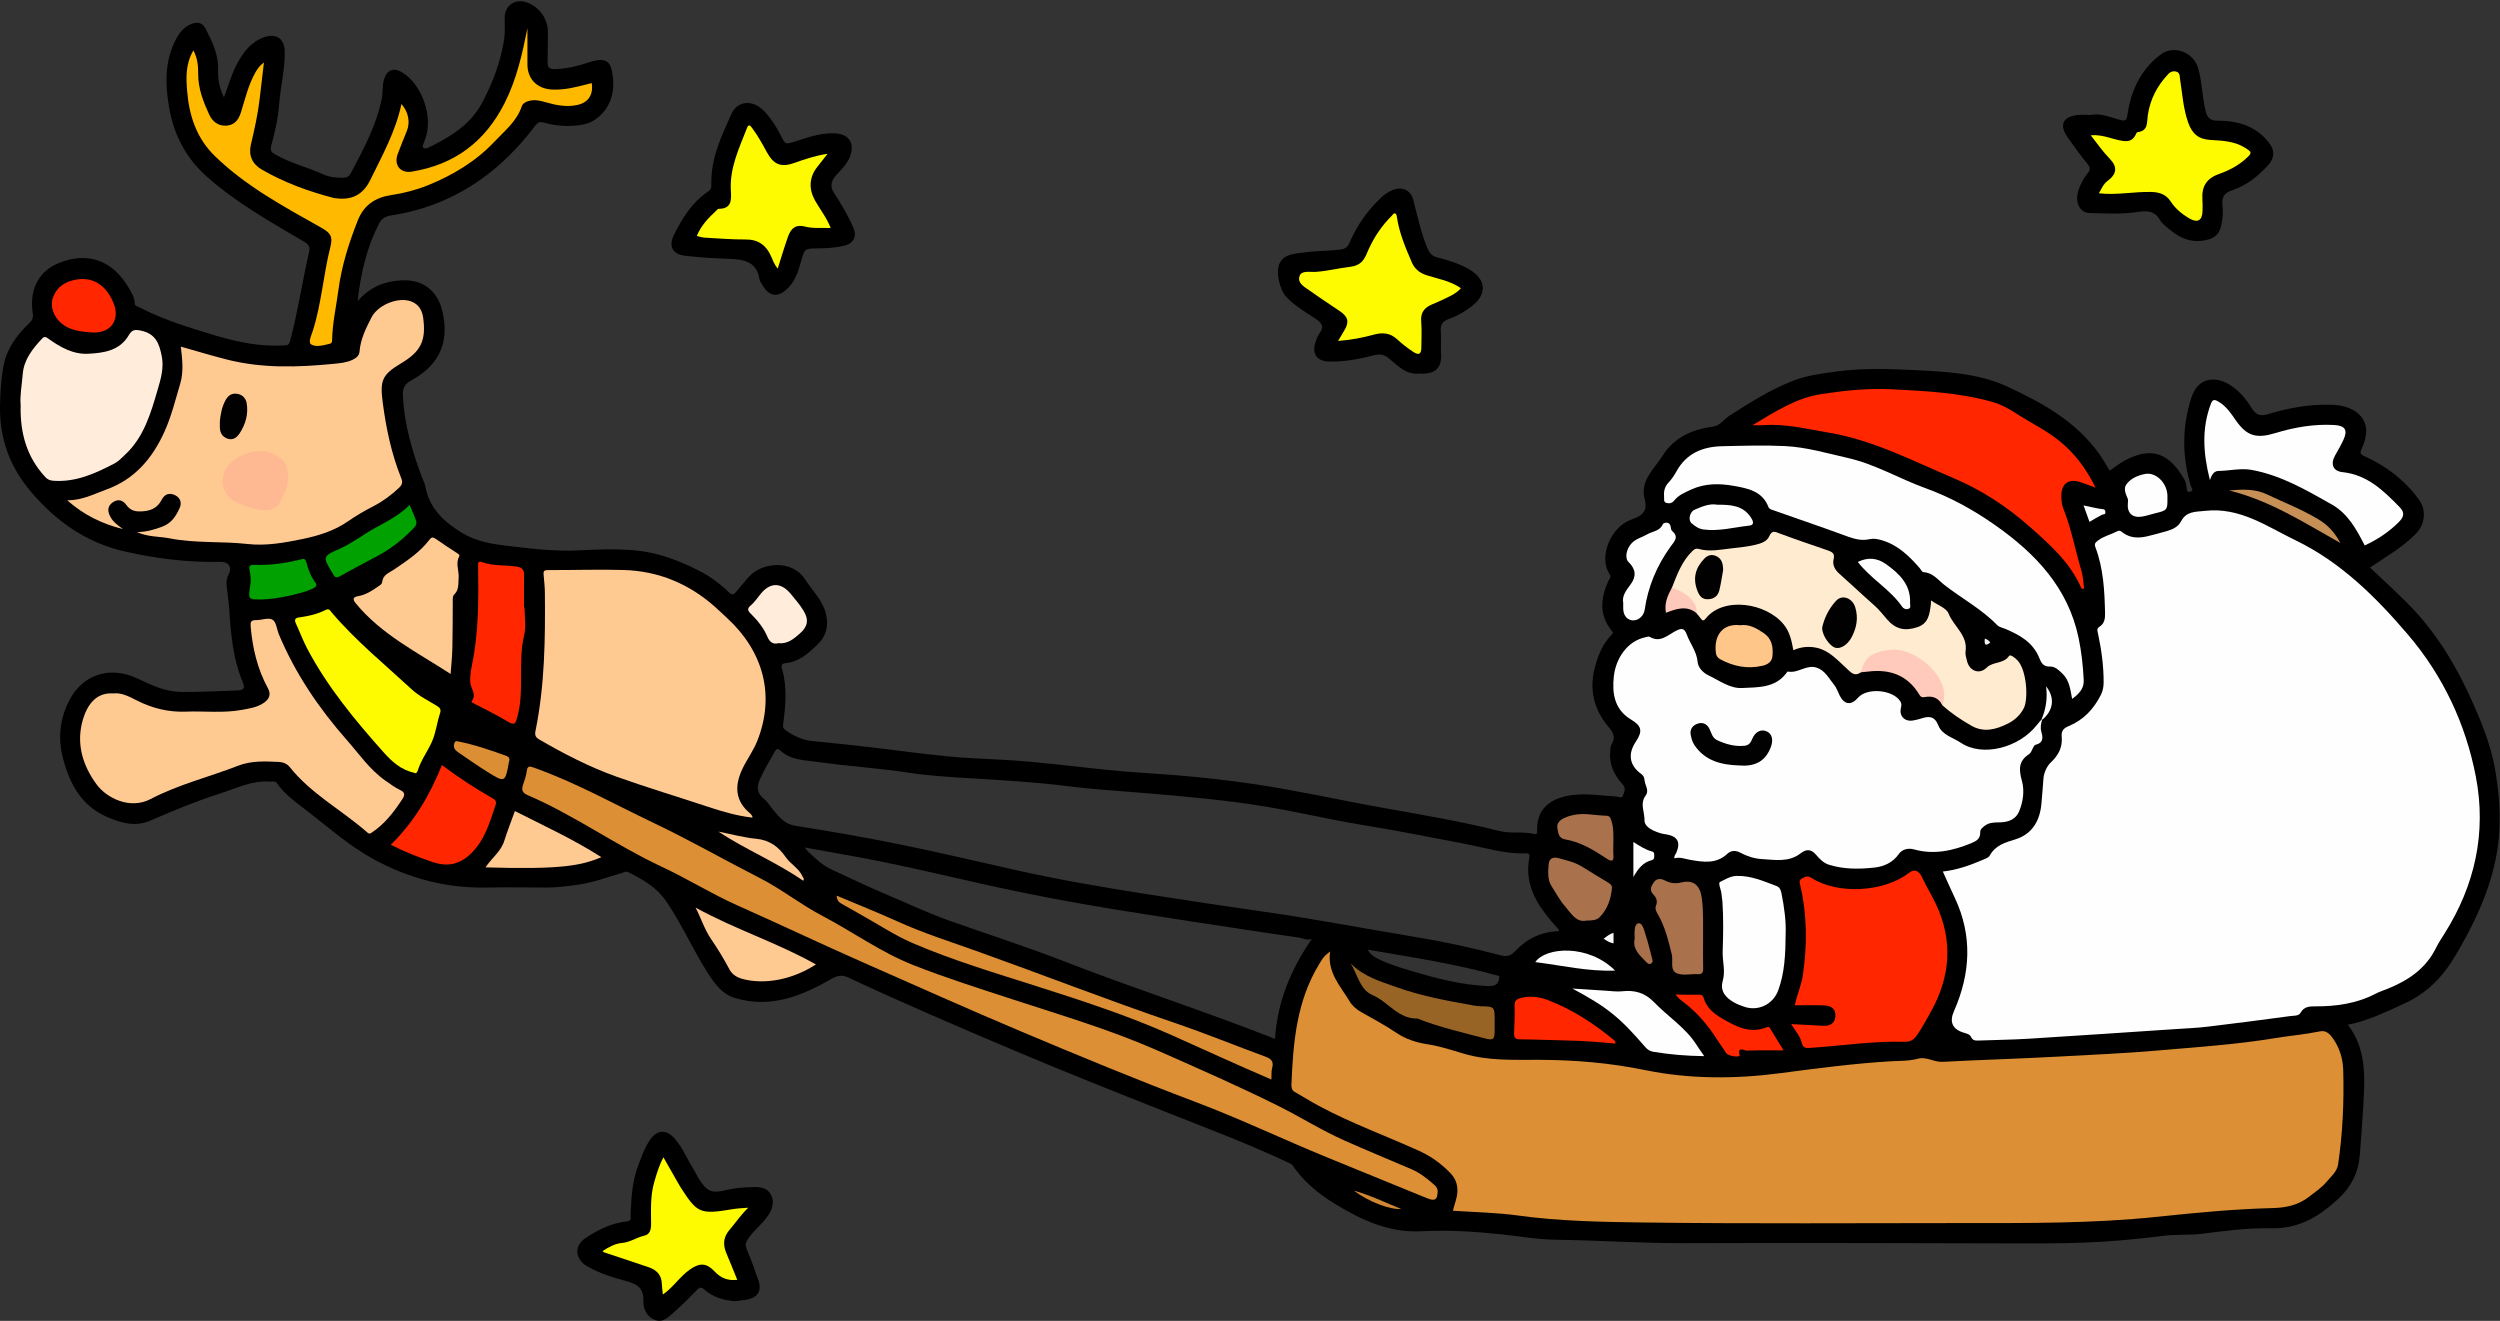 <?xml version="1.0" encoding="UTF-8"?>
<!DOCTYPE svg  PUBLIC '-//W3C//DTD SVG 1.1//EN'  'http://www.w3.org/Graphics/SVG/1.1/DTD/svg11.dtd'>
<svg version="1.1" viewBox="0 0 1535 811" xmlns="http://www.w3.org/2000/svg">
<rect x="0" y="0" width="1535" height="811" fill="#333333" stroke="none"/>
<defs>
<clipPath id="a">
<path d="m0 0.757h1534.8v810.18h-1534.8z"/>
</clipPath>
</defs>
<g clip-path="url(#a)">
<path d="m930.3 584.02c-2.625 2.831-5.184 3.527-8.661 2.607-17.671-4.672-35.53-8.545-53.555-11.497-30.614-5.015-61.072-10.95-91.801-15.293-24.38-3.447-48.724-7.156-73.05-10.967-26.695-4.184-53.323-8.762-79.704-14.671-23.457-5.254-46.85-10.823-70.404-15.604-21.467-4.357-43.065-8.148-64.708-11.526-6.619-1.033-9.813-5.344-13.543-9.601-1.964-2.24-3.425-5.047-5.703-6.857-4.575-3.637-4.684-7.451-2.43-12.487 2.576-5.756 5.898-11.044 8.915-16.527 0.926-1.683 1.855-2.287 3.419-0.817 6.432 6.046 14.834 5.923 22.751 7.041 18.513 2.615 37.196 3.75 55.706 6.574 12.419 1.895 25.036 2.658 37.596 3.426 20.02 1.224 40.025 2.325 59.957 4.849 15.747 1.995 31.632 2.918 47.462 4.242 25.405 2.126 50.787 4.334 75.967 8.573 19.539 3.288 38.815 7.934 58.353 11.098 20.857 3.378 41.564 7.532 62.301 11.487 12.296 2.345 24.276 6.295 37.006 5.861 1.432-0.049 3.346-0.07 2.88 2.292-3.673 18.597 6.359 31.671 17.729 44.224 0.196 0.216 0.249 0.561 0.556 1.293-10.999 0.283-19.906 4.59-27.039 12.28zm-17.73 21.411c-15.587-0.816-30.511-4.662-45.348-9.081-7.078-2.108-14.17-4.178-20.816-7.484-2.64-1.313-5.126-2.814-6.558-5.791 27.233 4.72 54.386 8.8 80.713 16.227 0.031 5.622-3.165 6.382-7.991 6.129zm-129.72 32.457c-42.965-17.016-86.62-30.935-129.3-47.571-23.665-9.224-47.919-16.929-71.856-25.465-12.68-4.521-24.819-10.378-37.23-15.559-11.254-4.698-22.171-10.051-33.218-15.092-6.412-2.926-10.66-7.146-15.315-11.575-0.339-0.322-0.599-0.727-1.86-2.283 11.86 2.133 22.585 4.012 33.29 5.996 32.729 6.066 64.984 14.337 97.558 21.1 25.521 5.298 51.214 9.732 76.995 13.722 18.268 2.828 36.538 5.738 54.822 8.451 13.739 2.04 27.461 4.215 41.218 6.138 2.3 0.321 4.335 1.827 7.514 0.751-13.031 18.889-21.177 38.708-22.617 61.387zm749.06-165.88c-2.65-14.879-8.31-28.748-14.46-42.392-9.59-21.265-21.58-41.08-37.96-57.882-7.75-7.946-16.04-15.364-24.31-23.233 9.96-6.729 19.97-12.425 28.21-20.825 5.81-5.928 6.33-14.701 1.97-20.73-8.64-11.952-20.01-20.704-33.34-26.72-3.34-1.508-3-2.321-1.77-5.014 7.96-17.412-3.78-26.089-18.05-26.653-13.44-0.531-26.68 1.746-39.5 5.697-4.94 1.526-7.6 0.506-10.19-3.721-3.39-5.529-7.55-10.499-13.15-14.072-9.1-5.817-19.87-4.855-23.91 7.838-5.77 18.163-5.68 35.963-0.29 54.007 0.33 1.106 2.15 2.875-0.34 3.584-2.35 0.672-1.96-1.378-2.24-2.782-0.31-1.608-0.58-3.342-1.38-4.721-9.23-15.848-19.46-20.458-36.1-11.895-3.46 1.778-6.52 4.319-9.77 6.508-2.06-3.347-3.95-6.815-6.22-10.021-14.29-20.247-35.31-31.786-56.91-41.742-17.38-8.007-36.79-9.002-55.69-9.946-16.07-0.802-32.26-1.388-48.33 0.74-9.17 1.214-18.45 2.354-27.08 5.706-14.03 5.445-26.72 13.466-39.35 21.592-3.33 2.147-5.61 6.029-9.86 6.597-12.83 1.716-23.9 6.518-31.06 17.884-5.18 8.207-13.99 15.323-11.01 26.506 2.24 8.413-2.32 10.547-8.59 12.871-12.394 4.591-19.906 23.148-12.933 33.28 1.316 1.912-0.251 3.061-0.887 4.489-4.562 10.241-5.593 20.293 1.766 29.807 0.821 1.062 1.749 1.571 0.29 3.04-5.515 5.557-8.248 12.627-10.226 20.022-3.603 13.471-0.595 25.776 8.144 36.186 3.285 3.912 4.784 6.709 2.067 11.067-0.844 1.354-0.586 2.891-0.746 4.368-0.873 8.058 2.55 14.603 7.664 20.268 2.165 2.399 0.959 4.099 0.325 6.263-0.799 2.729-2.612 1.185-4.03 1.102-8.46-0.493-16.913-1.846-25.388-1.12-11.518 0.987-24.021 6.094-23.474 21.889 0.057 1.648-0.134 2.646-2.059 2.172-6.838-1.682-13.989-0.021-20.768-1.717-23.678-5.926-47.724-10.015-71.719-14.277-26.639-4.731-53.037-10.758-79.819-14.681-15.737-2.305-31.543-4.047-47.392-5.351-13.882-1.142-27.811-1.79-41.662-3.214-21.9-2.25-43.73-5.176-65.737-6.329-11.099-0.582-22.222-0.99-33.275-2.083-15.14-1.498-30.217-3.635-45.334-5.381-12.498-1.442-25.007-2.789-37.526-4.029-6.097-0.604-11.233-3.171-16.169-6.607-1.605-1.117-1.702-2.145-1.497-3.676 1.52-11.323 2.588-22.677-0.657-33.861-0.754-2.597 0.013-3.423 2.168-3.628 8.167-0.779 13.848-5.991 19.344-11.179 5.236-4.943 7.195-11.07 5.549-18.511-1.966-8.89-8.445-14.723-13.045-21.898-7.782-12.141-26.737-10.669-35.011-0.777-2.443 2.922-4.975 5.771-7.381 8.722-1.49 1.828-2.528 1.799-4.319 0.077-5.495-5.282-11.562-9.776-18.434-13.265-12.444-6.319-25.296-11.197-39.302-12.434-11.351-1.002-22.709-0.598-34.076-5e-3 -14.782 0.77-29.394-1.03-44.064-2.741-10.003-1.167-19.552-2.813-28.228-8.154-10.878-6.697-19.767-14.877-22.213-28.239-0.408-2.233-1.597-4.321-2.396-6.487-5.846-15.848-10.593-31.923-11.399-48.979-0.216-4.572 0.61-7.265 5.08-9.71 17.332-9.481 23.405-23.274 19.297-41.891-2.823-12.798-11.674-20.136-24.708-19.601-10.299 0.422-19.684 3.71-27.477 12.808 1.966-17.682 5.755-33.494 13.455-48.231 1.846-3.534 5.35-4.144 8.742-4.698 9.942-1.622 19.57-4.301 28.863-8.186 23.71-9.912 42.443-26.085 57.768-46.386 1.702-2.255 2.808-2.907 5.438-2.154 8.108 2.323 16.523 2.711 24.669 1.109 8.844-1.74 19.496-11.907 17.892-27.957-0.964-9.639-2.803-14.189-14.897-10.117-6.752 2.273-13.547 3.942-20.761 4.149-3.825 0.11-4.58-1.459-4.519-4.611 0.116-5.942 0.173-11.886 0.19-17.829 0.023-8.315-4.935-15.498-12.633-18.406-7.36-2.779-13.865 1.595-13.927 9.326-0.037 4.492 0.362 9.068-0.345 13.46-2.218 13.778-7 26.685-13.661 38.996-7.358 13.601-19.735 20.86-32.893 27.298-0.815 0.398-2.201 0.65-2.809 0.23-1.119-0.774-0.332-2.073 0.011-3.134 0.253-0.785 0.554-1.555 0.855-2.323 5.251-13.403-1.831-33.746-14.325-41.145-5.225-3.094-9.246-1.244-10.925 4.565-1.131 3.912-0.607 7.91-1.394 11.811-3.334 16.53-11.297 31.113-19.06 45.797-1.102 2.084-2.595 2.621-4.797 2.649-4.183 0.054-8.193-0.322-12.088-2.087-9.706-4.396-20.212-6.87-29.515-12.265-2.172-1.26-3.226-2.29-2.386-5.367 2.256-8.27 4.227-16.672 4.862-25.261 0.805-10.893 3.638-21.561 3.435-32.561-0.145-7.864-5.203-11.304-12.583-8.75-8.154 2.821-12.71 9.087-16.616 16.206-3.57 6.507-5.349 13.719-8.121 20.727-2.666-5.462-3.807-11.032-3.583-16.599 0.386-9.604-3.652-17.673-7.801-25.765-1.676-3.269-4.582-4.106-8.064-2.896-5.04 1.751-7.965 5.59-10.281 10.136-6.708 13.166-6.381 26.952-3.997 41.027 2.867 16.933 10.268 31.242 23.197 42.747 18.163 16.165 39.268 27.923 60.02 40.158 3.428 2.021 3.292 3.903 2.698 6.5-4.112 17.964-6.778 36.233-11.528 54.076-0.735 2.761-1.59 2.812-3.701 2.935-14.415 0.841-28.266-1.921-41.986-6.027-16.24-4.86-32.431-9.795-47.543-17.668-0.949-0.495-2.11-0.426-2.2-2.125-0.225-4.295-2.628-7.862-4.811-11.305-10.46-16.501-25.749-19.952-41.825-13.461-11.127 4.493-18.432 14.868-15.982 30.985 0.475 3.125-0.632 4.474-2.418 6.186-7.55 7.238-13.636 15.601-15.55 25.966-1.528 8.28-2.058 16.83-2.148 25.27-0.21 19.685 6.108 36.852 19.086 52.116 15.55 18.288 34.123 31.249 57.513 36.568 19.257 4.378 38.827 6.824 58.666 6.377 5.151-0.117 7.472 3.21 5.049 7.876-1.367 2.632-1.388 5-1.089 7.635 0.523 4.611 1.234 9.21 1.538 13.835 0.998 15.177 2.262 30.335 8.292 44.507 1.918 4.509-0.276 4.962-3.492 5.098-9.256 0.392-18.515 0.756-27.777 0.925-3.633 0.066-7.261 0.095-10.934-0.337-8.412-0.989-15.701-4.813-23.186-8.238-16.553-7.573-33.061-1.818-40.997 13.536-5.979 11.568-7.273 23.293-3.934 35.959 4.147 15.727 11.18 28.856 26.891 35.773 8.579 3.776 17.43 6.282 26.379 2.422 14.045-6.057 28.126-11.97 42.702-16.613 10.309-3.283 20.208-8.432 31.529-7.43 1.239 0.11 2.713-0.634 3.669 0.771 4.772 7.02 11.687 11.778 18.223 16.841 13.444 10.416 26.187 21.778 41.26 30.016 21.818 11.926 44.985 17.935 69.895 17.398 12.146-0.262 24.303-0.011 36.455-3e-3 6.47 5e-3 12.864-0.871 19.249-1.771 9.181-1.293 17.842-4.549 26.693-7.095 1.25-0.36 2.406-1.404 4.159-0.523 8.907 4.474 17.283 9.168 23.245 17.872 9.722 14.195 16.492 30.025 25.799 44.434 4.246 6.573 8.642 12.56 16.382 14.906 21.612 6.55 40.75-1.145 58.9-11.546 4.233-2.426 6.892-2.809 10.767-0.994 33.248 15.572 66.994 30.033 100.78 44.357 31.963 13.549 64.259 26.324 96.538 39.113 24.32 9.635 48.809 18.837 72.486 30.021 1.061 0.501 2.198 0.791 2.874 1.781 6.774 9.922 15.776 17.396 25.928 23.591 16.405 10.009 33.328 17.962 53.4 16.896 15.933-0.847 31.894 0.134 47.783 1.769 11.521 1.186 23.027 3.299 34.559 3.445 26.335 0.334 52.611 2.195 78.971 2.093 70.03-0.272 140.06 0.015 210.09 0.156 15.72 0.031 31.43-0.104 47.11-1.094 12.4-0.783 24.78-2.05 37.1-3.599 7.96-1 15.97-0.27 23.87-1.273 14-1.777 28.1-3.662 42.12-3.318 17.14 0.42 29.77-7.486 41.38-18.298 7.72-7.188 12.16-15.799 13.02-26.906 0.75-9.893 1.55-19.805 2.1-29.717 0.95-17.407 2.23-34.941-9.47-50.062 12.56-2.466 23.69-8.021 34.85-13.101 13.48-6.133 23.43-16.144 31.2-29.319 10.92-18.495 20.11-37.388 24.56-58.447 3.98-18.792 3.07-37.55-0.27-56.314"/>
<path d="m1283.4 70.586c6.26-1.227 12.17 1.346 18.15 2.994 4.02 1.108 4.3-0.131 4.82-3.738 2.12-14.534 8.27-27.229 20.12-36.269 8.27-6.312 20.44-1.455 23.23 8.448 2.42 8.613 2.43 17.615 4.57 26.288 1.07 4.335 3 5.796 7.47 5.792 12.39-0.011 23.57 3.333 31.51 13.69 3.49 4.548 3.39 9.125-0.52 13.481-6.13 6.842-13.24 12.547-22.07 15.497-4.59 1.534-6.69 3.894-6.1 8.914 0.52 4.438 0.21 8.953-0.9 13.35-1.01 3.977-3.29 6.703-7.35 7.902-8.68 2.568-16.31 0.393-23.11-5.182-2.56-2.1-5.56-4.117-7.14-6.87-3.51-6.082-8.9-5.464-14.16-4.66-9.62 1.467-19.25 0.749-28.86 0.59-6.37-0.105-9.37-7.103-6.73-14.514 1.29-3.594 3.1-6.973 5.49-9.934 1.74-2.15 1.66-3.584-0.15-5.791-4.27-5.218-8.29-10.669-12.14-16.209-5.24-7.533-3.13-12.5 5.78-13.724 2.58-0.355 5.25-0.055 8.09-0.055"/>
<path d="m451.35 798.92c-7.274-0.493-13.689-2.54-18.9-7.14-2.119-1.87-3.01-1.275-4.542 0.274-4.668 4.719-9.258 9.505-14.33 13.828-3.334 2.841-6.404 6.4-11.2 4.655-5.081-1.849-7.471-6.755-7.316-11.484 0.259-7.938-3.571-10.612-10.501-12.451-8.241-2.186-16.481-4.78-24.01-9.076-6.728-3.838-9.161-12.112-0.542-17.709 7.724-5.016 15.763-8.933 24.978-9.873 3.196-0.326 2.111-2.58 2.177-4.03 0.466-10.221 0.917-20.4 4.634-30.144 2.052-5.382 3.882-10.855 7.125-15.658 4.374-6.476 10.001-6.911 15.183-1.192 4.944 5.456 7.576 12.379 11.439 18.525 1.222 1.942 2.163 4.061 3.368 6.015 5.033 8.158 7.841 9.491 17.327 7.175 5.392-1.316 10.775-1.608 16.257-1.776 4.63-0.141 8.931 0.608 11.029 4.988 2.172 4.534 0.527 8.978-2.236 12.947-3.412 4.901-8.294 8.502-11.712 13.467-1.596 2.319-2.282 3.873-1.127 6.62 2.678 6.368 5.021 12.885 7.282 19.417 1.981 5.725-0.206 9.951-5.864 11.364-2.872 0.718-5.882 0.886-8.519 1.258"/>
</g>
<path d="m501.72 152.51c-7.594 0.142-7.649 0.127-9.747 7.53-1.621 5.723-3.234 11.359-7.37 15.978-6.478 7.233-12.485 6.614-17.03-1.978-0.387-0.731-1.045-1.413-1.159-2.179-1.812-12.211-10.898-12.668-20.389-13-8.607-0.301-17.234-0.848-25.78-1.884-7.212-0.874-9.818-5.943-6.574-12.477 5.187-10.445 11.245-20.341 21.252-27.004 1.938-1.289 1.862-2.902 1.828-4.732-0.289-15.553 6.185-29.256 12.393-42.856 3.774-8.269 13.065-8.775 19.735-1.962 4.926 5.032 8.515 11.059 11.564 17.286 1.708 3.487 3.13 3.084 6.251 2.112 8.449-2.633 16.753-5.945 25.976-5.473 8.543 0.437 12.361 6.012 9.265 14.185-1.778 4.695-5.344 7.994-8.533 11.527-3.416 3.783-3.906 7.114-0.977 11.483 4.315 6.434 8.181 13.17 11.364 20.274 2.643 5.898 0.484 10.221-5.914 11.638-5.326 1.18-10.721 1.539-16.155 1.532"/>
<path d="m871.87 229.33c-8.359 1.163-13.602-4.734-19.162-9.337-3.155-2.611-5.867-2.677-9.375-1.784-8.993 2.29-18.075 4.054-27.44 3.781-7.198-0.211-10.469-4.625-8.294-11.531 0.638-2.024 1.351-4.168 2.601-5.825 2.9-3.845 1.634-6.159-1.971-8.587-6.301-4.243-12.975-7.974-18.318-13.585-4.283-4.496-6.99-16.065-3.981-21.303 2.999-5.22 8.812-5.336 13.949-6.065 7.525-1.066 15.163-0.974 22.74-1.797 3.729-0.405 5.033-1.955 6.258-4.798 4.383-10.169 10.649-19.048 18.644-26.707 2.278-2.183 4.75-4.017 7.756-5.176 5.627-2.168 10.811 0.06 12.382 5.853 2.748 10.133 4.681 20.479 8.896 30.21 1.255 2.896 2.847 4.559 5.789 5.322 6.871 1.781 13.65 3.796 19.847 7.441 10.385 6.109 11.045 15.26 1.464 22.571-4.199 3.205-8.766 5.998-13.714 7.701-4.144 1.426-5.68 3.508-5.298 7.834 0.393 4.459-0.139 8.995 0.167 13.467 0.618 9.038-3.829 12.952-12.94 12.315"/>
<path d="m1192.9 535.12c8.53-0.927 16.44-3.734 24.2-7.038 1.65-0.706 3.84-1.409 4.6-2.772 3.47-6.302 9.32-7.974 15.67-9.927 10.77-3.309 15.37-11.991 16.14-22.711 0.34-4.793 0.88-9.592 1.15-14.396 0.2-3.527 2.03-7.787 4.58-10.178 4.79-4.484 7.23-9.464 6.65-15.783-0.34-3.694 1.25-5.227 4.39-6.532 8.95-3.724 15.2-10.377 19.57-18.937 1.25-2.439 1.75-4.908 1.78-7.639 0.07-10.172-1.32-20.171-3.43-30.075-0.38-1.732-1.03-3.111 0.87-4.309 3.03-1.914 3.51-4.897 3.44-8.224-0.3-13.781-0.98-27.499-5.92-40.588-0.78-2.049-0.15-2.838 1.6-4.152 3.65-2.733 8-3.677 11.89-5.686 1.64-0.843 2.49 0.291 3.51 1.021 4.56 3.258 9.59 3.304 14.74 2.111 4.01-0.928 7.97-2.053 11.94-3.156 3.61-1.006 7.17-2.698 8.87-5.985 3.3-6.41 8.93-5.829 14.72-6.49 21.39-2.438 37.87 9.498 55.59 18.059 27.87 13.47 49.35 34.893 68.95 57.812 21.46 25.094 35.51 54.775 41.77 87.276 6.62 34.402-0.52 66.738-19.25 96.431-1.85 2.935-3.78 5.851-5.31 8.953-6.19 12.509-16.81 19.689-29.26 24.745-2.61 1.057-5.31 1.923-7.8 3.217-11.63 6.065-24.15 7.79-37.03 7.74-3.61-0.014-6.83 0.14-8.95 3.902-1.2 2.128-4.07 1.761-6.23 2.051-16.9 2.264-33.82 4.499-50.76 6.516-6.76 0.804-13.58 1.07-20.37 1.522-29.82 1.983-59.64 4.027-89.47 5.871-10.29 0.636-20.61 0.742-30.91 1.123-1.91 0.07-3.55 0.027-4.54-2.117-0.82-1.794-2.81-2.181-4.56-2.711-7.06-2.134-8.86-6.712-6.01-13.16 10.19-23.09 11.5-46.341 0.53-69.65-2.45-5.208-4.78-10.476-7.35-16.134" fill="#FEFEFE"/>
<path d="m892.1 743.39c0.865-4.048 2.681-7.771 2.754-12.039 0.078-4.547-1.407-8.058-4.423-11.167-5.495-5.665-11.733-10.2-18.981-13.49-20.539-9.324-41.818-17.008-61.729-27.716-4.963-2.669-9.738-5.683-14.643-8.462-1.897-1.074-2.215-2.67-2.137-4.63 1.028-25.681 3.131-51.097 16.985-73.844 2.634-4.323 2.477-4.45 6.778-7.882-1.936 12.867 6.365 21.322 12.051 30.803 1.704 2.842 4.394 4.991 7.345 6.648 7.229 4.058 14.506 7.985 21.425 12.629 5.623 3.775 12.061 5.876 18.999 6.934 7.475 1.141 14.783 3.554 22.069 5.732 15.247 4.557 30.931 3.766 46.499 3.819 21.814 0.073 43.311 1.86 64.784 6.268 27.55 5.657 55.58 5.564 83.43 1.907 22.31-2.929 44.59-5.887 67.08-7.253 5.72-0.348 11.59-0.089 17.3-1.626 5.15-1.385 9.83 2.227 15.14 1.94 23.91-1.29 47.87-1.925 71.78-3.254 20.24-1.125 40.51-1.971 60.73-3.739 23.8-2.082 47.63-3.625 71.25-7.511 9.32-1.534 18.76-2.334 28.04-4.228 3.58-0.73 5.91 1.646 7.8 4.339 4.11 5.87 6.12 12.44 6.32 19.575 0.54 19.328-0.3 38.584-3.14 57.725-0.68 4.579-4.25 7.376-6.99 10.658-3.12 3.742-7.17 6.412-10.97 9.359-6.43 4.978-13.82 6.647-21.85 6.849-23.77 0.6-47.46 2.873-71.05 5.355-39.67 4.173-79.38 3.866-119.13 3.874-65.3 0.011-130.61 0.494-195.9-0.348-25.871-0.334-51.852-0.754-77.646-4.297-13.12-1.801-26.462-1.991-39.97-2.928" fill="#DC8F34"/>
<path d="m1253.8 442.01c-0.61 2.36-1.16 4.518-0.43 7.184 0.83 3.03 1.79 6.74-3.47 8.074-1.7 0.431-2.17 4.573-4.02 5.754-6.81 4.365-6.25 9.738-4.38 16.628 1.62 5.978 0.69 12.592-1.74 18.501-2.05 4.998-6.63 6.654-11.71 6.77-3.34 0.076-6.63-0.076-9.47 2.146-1.35 1.055-2.8 2.164-2.73 3.949 0.16 3.956-2.43 5.452-5.45 6.687-11.37 4.649-22.88 7.262-35.22 3.825-3.24-0.901-7.11-0.339-9.38 2.914-3.62 5.183-9.13 7.603-14.74 8.224-9.37 1.036-18.91 1.182-28.14-1.743-3.32-1.051-5.59-3.474-7.76-5.981-2.96-3.418-5.8-3.977-9.68-0.935-7.13 5.584-15.75 3.925-23.8 3.461-4.44-0.256-9.06-1.719-13.19-3.938-2.79-1.503-5.67-1.402-7.89 0.687-6.87 6.457-14.92 5.107-22.94 3.711-3.2-0.558-6.27-1.909-9.58-0.897-0.31-1.602 0.74-2.395 1.18-3.433 2.76-6.511 0.78-10.127-6.14-11.289-1.15-0.192-2.32-0.321-3.42-0.651-7.13-2.123-10.07-5.03-9.98-7.904 0.17-5.103-3.02-10.283 0.71-15.314 1.84-2.474 0.57-4.85-0.3-7.469-0.67-2.046 0.04-3.968-2.5-5.808-7.31-5.311-8.176-12.351-3.27-19.735 4.35-6.538 3.69-9.679-2.93-13.644-10.23-6.129-11.669-16.108-10.549-26.437 1.223-11.283 8.414-21.662 19.119-24.004 0.97-0.21 2.24-0.735 2.9-0.338 6.34 3.83 10.86-0.876 15.66-3.428 3.4-1.807 5.52-2.416 7.11 1.989 2.04 5.655 6.11 10.366 6.66 16.848 0.3 3.438 3.27 6.639 6.67 8.253 6.68 3.169 13.19 8.168 20.61 7.776 9.59-0.506 20.18 0.114 27.13-9.061 0.3-0.396 0.75-1.1 1.01-1.048 6.17 1.274 11.39-4.446 17.63-2.407 5.31 1.735 7.55 6.705 10.77 10.561 1.54 1.845 2.3 4.348 3.4 6.56 2.81 5.666 7.09 6.219 11.18 1.441 5.52-6.439 21.44-5.127 26.06 2.132 0.86 1.362 0.73 2.574 0.35 4.173-1.14 4.895 2.45 8.446 7.37 7.59 1.62-0.283 3.25-0.622 4.81-1.135 4.77-1.569 8.44-1.892 10.82 4.165 2.32 5.91 8.98 7.401 13.87 10.677 13.26 8.891 35.67 3.077 46.65-10.987 0.9-1.153 1.9-2.228 2.85-3.34l0.29 0.246" fill="#FEFEFE"/>
<path d="m461.94 502.03c-9.432-1.102-18.405-3.727-27.331-6.69-18.652-6.192-37.495-11.836-56-18.434-16.693-5.951-32.439-14.092-47.772-23.017-2.568-1.495-2.4-3.35-1.986-5.398 5.641-27.857 5.965-56.071 5.716-84.32-0.033-3.81-0.467-7.621-0.801-11.424-0.189-2.141 0.465-2.731 2.768-2.72 15.451 0.07 30.916-0.503 46.353-0.051 21.462 0.63 40.267 8.47 56.31 22.796 2.479 2.214 4.872 4.524 7.315 6.778 22.075 20.37 29.76 47.377 18.275 75.817-2.344 5.803-6.19 10.911-8.901 16.614-5.007 10.534-4.643 19.823 4.893 27.656 0.483 0.397 0.792 1.013 1.149 1.55 0.077 0.115 0.012 0.325 0.012 0.843" fill="#FFC992"/>
<path d="m84.169 326.7c5.429-0.051 10.342-1.405 15.39-3.3 5.8-2.177 8.548-6.586 10.77-11.551 1.311-2.93 0.613-5.981-2.619-7.691-3.637-1.924-6.703-0.727-8.402 2.644-2.893 5.738-7.709 7.166-13.513 7.219-3.399 0.031-6.066-1.001-8.111-3.857-2.267-3.166-5.282-4.043-8.598-1.621-3.302 2.412-3.07 5.496-1.292 8.813 1.784 3.332 4.763 5.313 7.723 7.505-12.383-3.118-23.646-8.308-34.215-17.649 9.357-0.029 16.49-3.928 23.987-6.635 17.367-6.272 28.239-19.064 35.65-35.428 4.327-9.556 6.784-19.7 9.747-29.677 2.155-7.259 1.266-14.764 0.342-22.64 9.63 2.711 19.02 5.586 28.53 7.984 21.583 5.442 43.458 4.72 65.361 2.569 3.95-0.388 7.928-0.712 11.607-2.494 2.221-1.075 4.019-2.467 4.231-5.083 0.618-7.627 3.957-14.311 7.349-20.927 3.662-7.143 14.722-12.044 22.565-10.326 5.215 1.142 8.376 4.736 9.145 10.399 1.921 14.137-1.295 20.82-13.531 28.115-12.017 7.165-13.05 10.78-11.216 24.586 2.106 15.845 5.365 31.273 11.355 46.095 0.917 2.267 0.55 3.88-1.352 5.681-4.728 4.475-9.81 8.292-15.63 11.288-5.439 2.801-10.773 5.904-15.8 9.384-8.52 5.898-18.015 8.802-28.023 10.877-11.128 2.308-22.319 4.292-33.612 3.029-15.836-1.771-31.859-0.354-47.618-3.428-6.698-1.307-13.732-0.836-20.22-3.881" fill="#FFC992"/>
<path d="m1272.3 429.12c-1.12-5.532-1.57-11.24-5.88-15.423-2.18-2.114-4.68-4.55-7.55-4.427-4.38 0.187-5.55-2.315-6.83-5.464-3.86-9.506-12.11-14.004-20.87-17.71-1.66-0.703-3.7-1.035-4.89-2.266-9.56-9.887-21.73-16.324-32.44-24.695-3.94-3.082-7.09-7.584-12.89-7.821-0.79-0.032-1.51-1.623-2.26-2.49-6.59-7.59-13.66-14.451-23.77-17.272-2.34-0.653-4.73-1.008-6.87-0.514-6.18 1.427-11.48-0.835-17.05-2.871-14.39-5.259-28.9-10.171-43.35-15.275-0.71-0.251-1.57-0.878-1.81-1.533-3.68-9.884-12.92-11.538-21.26-13.027-8.68-1.551-17.73-1.704-26.34 2.315-3.81 1.778-7.62 3.311-10.23 6.628-1.42 1.801-3.08 1.987-4.83 1.52-1.93-0.513-1.31-2.42-1.43-3.836-0.29-3.261 0.31-6.127 2.73-8.674 1.91-2.021 3.52-4.425 4.87-6.876 6.12-11.104 16.13-15.174 28.06-15.434 12.82-0.281 25.66-0.695 38.45-0.09 13.22 0.625 25.98 4.425 38.86 7.348 16.76 3.804 31.47 12.716 47.41 18.455 15.45 5.566 29.59 13.407 42.83 22.708 24.68 17.328 44.84 38.318 51.31 69.329 1.77 8.471 2.69 17.012 3.13 25.616 0.24 4.728-1.88 8-7.1 11.779" fill="#FEFEFE"/>
<path d="m882.69 731.84c-0.154 4.891-1.655 5.834-6.74 3.77-20.277-8.23-40.517-16.548-60.772-24.832-27.15-11.105-53.609-23.78-81.105-34.16-35.813-13.52-71.217-28.167-106.5-43.037-32.682-13.776-65.06-28.282-97.516-42.593-25.955-11.445-51.572-23.613-77.477-35.156-15.871-7.073-30.725-16.402-46.486-23.753-28.175-13.142-53.477-31.59-82.089-43.833-3.513-1.503-3.868-3.426-2.802-6.553 0.907-2.659 1.864-5.369 2.213-8.131 0.437-3.46 1.651-3.213 4.485-2.205 25.573 9.091 49.186 22.374 73.582 33.992 22.043 10.497 43.211 22.637 64.943 33.71 13.356 6.805 25.126 16.275 38.36 23.204 18.806 9.845 36.098 22.473 55.986 30.31 20.212 7.966 40.931 14.481 61.555 21.229 29.776 9.743 59.863 18.609 88.574 31.287 24.879 10.985 49.816 21.915 74.146 34.037 13.631 6.791 26.591 15.015 40.57 21.206 13.494 5.976 27.117 11.663 40.706 17.426 5.443 2.309 9.986 5.89 14.356 9.755 1.311 1.16 2.221 2.474 2.01 4.327" fill="#DC8F34"/>
<path d="m69.422 425.76c5.434-0.607 10.15 2.106 14.842 4.455 9.397 4.705 19.218 7.13 29.732 6.728 11.622-0.445 23.328 1.063 34.861-1.137 4.494-0.858 9.161-1.523 13.118-4.245 3.342-2.299 4.622-5.165 2.556-8.936-6.491-11.842-9.466-24.635-10.628-37.982-0.241-2.769 0.227-3.908 3.215-3.884 3.473 0.027 7.739-1.739 10.196-0.273 2.311 1.38 2.652 5.981 3.967 9.12 10.102 24.108 24.597 45.399 41.801 64.931 7.559 8.582 14.059 18.189 23.637 24.842 2.857 1.986 5.681 4.122 8.799 5.602 3.315 1.574 3.204 3.119 1.4 5.871-5.186 7.911-10.883 15.27-18.928 20.545-1.503 0.985-2.248-0.097-2.975-0.728-15.516-13.48-34.085-23.338-47.152-39.724-1.657-2.077-4.075-2.983-6.559-3.111-8.466-0.434-17.039-0.814-25.098 2.322-17.852 6.945-36.625 11.488-53.698 20.451-12.658 6.646-27.071-0.554-33.301-9.102-8.588-11.785-12.634-25.314-8.244-39.881 2.712-8.996 8.14-16.556 18.459-15.864" fill="#FFC992"/>
<path d="m1286.7 299.41c-3.7-1.337-6.59-2.478-9.53-3.424-6.99-2.24-11.43 0.993-11.49 8.164-0.02 2.694 0.12 5.357 1.12 7.854 5.01 12.513 7.41 25.781 11.24 38.637 1.02 3.448 1.1 7.178 1.6 10.693-1.32 0.647-1.67-0.158-2-0.898-6.88-15.359-19.11-26.172-31.36-36.991-14.05-12.409-29.7-22.647-46.81-29.87-25.26-10.668-49.8-23.559-77.37-28.062-13.08-2.137-25.99-5.479-39.42-4.436-1.78 0.138-3.58 0.019-6.7 0.019 14.25-8.485 26.98-16.874 42.67-19.197 14.18-2.099 28.36-3.634 42.68-2.889 20.86 1.085 41.75 2.025 62.04 7.803 5.16 1.472 9.79 3.916 14.27 6.864 8.73 5.736 18.25 10.165 26.48 16.775 9.55 7.666 16.7 17.047 22.58 28.958" fill="#FF2600"/>
<path d="m1099.8 628.78c6.89 0.372 13.17 0.709 19.46 1.053 4.24 0.232 7.35-1.346 7.68-5.864 0.35-4.705-2.93-6.499-6.99-6.659-5.81-0.228-11.63-0.058-17.94-0.058 1.4-6.77 4.12-12.563 5.02-18.895 2.59-18.257 2.58-36.387-1.58-54.404-0.44-1.892-1.22-3.35 1.02-4.607 1.96-1.095 3.38-1.856 5.79-0.308 16.26 10.426 44.71 8.758 60.12-3.274 3.17-2.47 5.96-0.973 7.62 2.628 2.61 5.658 5.96 10.955 8.64 16.644 10.67 22.667 8.9 44.571-3.04 66.121-2.65 4.789-5.27 9.569-8.35 14.126-2.1 3.099-4.24 4.517-8.07 4.399-19.16-0.586-38.11 2.426-57.16 3.668-3.08 0.2-4.96 0.575-5.92-3.566-0.84-3.668-3.81-6.847-6.3-11.004" fill="#FF2600"/>
<path d="m1142.7 412.78c-4.26 2.871-6.17 0.116-9.26-2.72-5.3-4.869-10.48-10.653-17.87-12.294-4.57-1.015-9.53-0.759-14.45 1.453-1.07-5.747-2.11-11.135-5.98-15.879-10.88-13.332-37.08-17.156-47.81-3.58-1.14 1.445-1.93 1.573-3.02 0.069-0.88-1.206-1.86-2.332-2.79-3.493-2.27-6.462-6.38-11.088-13.04-13.245-1-0.324-2.41-0.603-1.89-2.302 3.18-8.121 6.12-16.3 12.71-22.615 1.43-1.37 2.51-1.471 3.73-1.127 6.65 1.88 13.21 0.426 19.78-0.315 4.93-0.556 9.9-1.031 14.71-2.162 3.32-0.78 7.29-1.924 8.73-5.192 1.81-4.139 3.71-2.859 6.66-1.752 9.75 3.649 19.62 6.951 29.46 10.36 2.51 0.871 4.33 1.863 3.5 5.229-0.92 3.715 0.76 6.645 3.63 9.179 7.21 6.383 14.19 13.032 21.42 19.396 2.91 2.557 5.21 5.576 7.71 8.459 5.27 6.08 10.78 7.412 18.64 4.83 6.86-2.251 7.5-8.095 8.26-13.91 0.09-0.65 0.09-1.31 0.15-2.478 3.91 2.764 9.4 4.584 10.75 8.029 3.11 7.924 11.92 13.305 10.42 23.255-0.28 1.869 0.43 3.934 0.89 5.858 1.49 6.178 7.55 8.541 12.04 4.117 3.97-3.901 10.43-2.189 13.82-7.261 0.72-1.075 3.79 1.264 5.26 2.885 5.67 6.281 6.5 23.582 3.87 29.004-2.08 4.309-5.71 7.604-9.8 9.647-7.19 3.595-14.73 5.855-22.67 1.277-6.28-3.623-12.27-7.587-17.62-12.478-0.37-0.572-0.54-1.198-0.54-1.877-0.01-13.038-9.77-26.523-21.97-30.363-9.49-2.987-20.97 1.466-25.89 10.059-0.42 0.731-0.96 1.346-1.54 1.937" fill="#FFEBD0"/>
<path d="m12.677 248.7c-0.554-5.539 0.747-12.305 1.287-19.084 0.705-8.842 6.072-15.542 11.94-21.79 1.424-1.517 2.447-0.839 3.806 0.131 7.319 5.224 15.161 9.709 24.411 9.248 9.61-0.479 19.311-1.86 24.931-11.342 1.928-3.252 3.427-3.74 7.574-2.846 9.093 1.96 11.172 8.068 12.679 15.66 1.431 7.21-0.523 13.821-2.476 20.498-4.286 14.652-8.462 29.384-20.269 40.246-1.948 1.791-3.814 3.86-6.106 5.054-11.774 6.131-23.744 11.704-37.598 10.715-2.123-0.151-3.554-0.649-5.088-2.309-11.223-12.151-15.515-26.653-15.091-44.181" fill="#FFECDB"/>
<path d="m118.74 30.971c2.691 4.917 2.953 9.787 2.942 14.453-0.021 8.941 3.093 16.91 6.684 24.757 1.979 4.326 5.509 7.255 10.529 6.983 4.851-0.262 7.487-3.305 8.967-7.946 2.656-8.331 4.551-16.965 8.917-24.678 1.273-2.248 2.755-4.377 5.279-6.184-0.875 7.41-1.776 14.816-2.619 22.229-1.087 9.559-3.218 18.908-5.41 28.259-1.547 6.602 0.927 11.918 6.682 15.257 13.811 8.014 28.701 13.415 44.113 17.438 0.479 0.124 0.991 0.116 1.485 0.185 9.714 1.347 16.634-2.208 21.031-11.193 7.39-15.102 15.601-29.837 19.142-46.692 4.283 4.859 5.485 11.18 3.357 16.456-1.923 4.764-3.886 9.516-5.662 14.335-2.473 6.709 1.659 11.906 8.661 10.76 26.24-4.296 45.05-18.328 57.077-42.243 7.33-14.574 10.766-29.996 13.924-45.811 0 7.398-7e-3 14.796 1e-3 22.194 0.011 9.091 6.027 15.028 15.165 15.459 7.785 0.368 15.124-1.595 22.507-3.52 0.611-0.159 1.233-0.272 1.865-0.41 0.94 7.219-2.116 11.851-8.776 13.359-6.518 1.475-12.887 0.265-19.12-1.529-3.547-1.022-6.933-1.909-10.659-0.945-2.128 0.55-3.871 1.575-4.525 3.511-3.072 9.082-10.459 14.888-16.622 21.442-11.413 12.138-25.578 20.625-40.908 26.845-7.156 2.904-14.865 4.892-22.512 6.03-10.034 1.492-16.911 6.271-20.593 15.609-5.409 13.719-9.884 27.678-11.836 42.404-1.372 10.35-3.718 20.576-3.92 31.069-0.027 1.408-0.355 1.981-1.804 2.316-3.751 0.868-8.097 2.141-11.088 0.274-1.973-1.231 0.198-5.663 1.034-8.279 5.372-16.823 6.48-34.505 10.795-51.524 1.663-6.557 0.061-8.647-5.66-11.876-22.951-12.954-46.265-25.417-65.386-44.075-11.187-10.916-15.682-24.788-16.895-39.809-0.662-8.2-1.028-16.649 3.838-24.91" fill="#FFBA00"/>
<path d="m1356.9 294.82c-4.3-16.942-5.1-32.167 0.74-47.306 1.16-3.01 3.05-1.747 4.73-0.751 4.57 2.706 7.43 7.027 10.37 11.259 6.83 9.839 12.79 11.408 24.3 7.899 11.73-3.579 23.82-5.679 36.2-4.968 6.72 0.386 8.42 3.139 5.63 9.114-1.54 3.287-3.35 6.447-5.14 9.609-2.91 5.145-1.35 9.598 4.51 10.206 15.26 1.585 25.23 11.367 35.12 21.486 3.17 3.248 2.87 5.828-0.49 9.184-6.09 6.083-13.03 10.693-20.93 14.361-4.97-9.68-10.25-19.516-20.16-25.122-15.63-8.839-31.22-17.989-49.27-21.264-6.79-1.231-13.57 0.566-20.37 0.64-2.33 0.025-4.1 1.775-5.24 5.653" fill="#FEFEFE"/>
<path d="m254.58 474.59c-8.596-1.932-14.144-7.177-19.178-12.825-17.563-19.706-34.354-39.999-46.772-63.523-2.636-4.993-4.543-10.271-6.929-15.351-1.01-2.149-0.691-3.431 1.739-3.759 5.774-0.78 11.418-2.053 16.644-4.69 2.078-1.048 2.666 0.545 3.558 1.595 14.803 17.416 32.497 31.825 49.197 47.263 4.535 4.192 10.162 6.851 15.371 10.08 1.909 1.183 2.792 2.122 1.933 4.712-1.911 5.76-2.533 12.037-5.017 17.496-2.691 5.917-6.692 11.243-8.648 17.582-0.39 1.266-1.213 1.95-1.898 1.42" fill="#FEFB00"/>
<path d="m276.68 413.82c-20.599-13.405-42.52-24.199-58.263-43.41-2.519-3.073-1.012-3.897 1.586-4.379 4.556-0.846 8.301-3.198 11.964-5.797 1.081-0.767 2.547-1.421 2.68-2.81 0.436-4.565 4.194-5.638 7.278-7.729 7.829-5.308 15.819-10.522 21.661-18.192 1.298-1.705 2.162-1.919 3.937-0.653 4.322 3.081 8.793 5.956 13.249 8.845 0.764 0.496 1.643 1.158 1.239 1.87-2.478 4.359-0.047 8.825-0.41 13.229-0.298 3.607 0.355 7.242-2.667 10.19-1.201 1.172-0.926 3.106-0.934 4.782-0.05 9.492-0.028 18.987-0.25 28.475-0.119 5.069-0.68 10.127-1.07 15.579" fill="#FFC992"/>
<path d="m1096.4 573.1c-0.11 13.043-0.62 24.234-4.58 34.999-3.2 8.694-12.5 13.141-21.23 9.917-1.85-0.68-3.73-1.325-5.44-2.267-5.32-2.928-9.26-6.953-7.37-13.558 1.75-6.127-0.27-12.05-0.06-18.059 0.35-10.274 0.54-20.545-0.17-30.81-0.11-1.476-0.47-2.936-0.55-4.412-0.15-2.611-2.35-6.676-0.86-7.404 3.08-1.499 6.18-3.55 10.04-3.68 8.86-0.297 16.65 3.229 24.62 6.199 1.83 0.68 2.57 2.244 2.98 4.233 1.8 8.788 2.91 17.622 2.62 24.842" fill="#FEFEFE"/>
<path d="m322.06 372.96c0 5.657 1.089 11.577-0.203 16.921-4.02 16.634 0.341 33.865-4.229 50.397-0.989 3.576-1.492 5.476-5.742 2.856-6.344-3.911-13.15-7.068-19.721-10.616-0.968-0.522-3.082-1.247-2.575-1.911 3.41-4.465-0.83-8.082-0.913-12.061-0.074-3.605 0.485-7.283 1.216-10.836 4.055-19.697 3.933-39.64 3.682-59.592-0.025-1.945-0.522-4.048 2.518-2.945 6.716 2.436 13.816 1.674 20.706 2.643 3.305 0.464 5.08 1.541 4.99 5.19-0.163 6.648-0.046 13.303-0.046 19.955 0.106 0 0.211 0 0.317-1e-3" fill="#FF2600"/>
<path d="m780.64 662.83c-21.173-9.042-41.473-18.457-61.913-27.556-26.523-11.806-54.116-20.752-81.778-29.593-25.871-8.268-51.988-15.989-77.006-26.809-10.725-4.639-20.364-11.157-30.524-16.772-4.21-2.326-8.315-4.848-12.556-7.116-1.944-1.04-3.056-2.348-3.148-5.047 12.799 5.396 25.332 10.376 37.605 15.929 15.889 7.189 32.478 12.431 48.848 18.288 40.431 14.466 80.443 30.078 121.11 43.916 18.823 6.406 37.257 13.951 55.929 20.814 3.608 1.327 4.926 3.147 3.871 6.961-0.562 2.032-0.3 4.293-0.437 6.985" fill="#DC8E34"/>
<path d="m271.33 469.75c10.233 7.695 20.53 14.392 31.229 20.457 1.897 1.075 2.402 2.156 1.632 4.407-3.643 10.649-6.622 21.492-15.244 29.697-6.821 6.492-14.22 7.992-23.014 5.08-8.84-2.927-17.43-6.38-26.024-10.703 14.208-13.866 23.987-30.361 31.421-48.938" fill="#FF2600"/>
<path d="m427.05 557.24c23.969 13.268 50.176 21.544 73.918 34.925-14.232 9.247-31.063 12.532-44.817 8.972-3.622-0.937-6.578-2.75-8.236-5.882-3.421-6.466-7.215-12.687-11.329-18.709-4.055-5.934-6.126-12.838-9.536-19.306" fill="#FFC992"/>
<path d="m1045.7 576.26c0 6.155-0.09 12.311 0.04 18.463 0.06 2.593-0.83 3.558-3.45 3.42-4.32-0.226-9.19 1.035-12.82-0.585-4.32-1.927-2.02-7.57-2.99-11.507-2.1-8.53-4.13-17.087-8.63-24.784-0.93-1.589-1.84-3.22-1.06-5.16 1.08-2.662 0.26-4.959-1.59-6.832-2.68-2.706-1.39-5.215 0.26-7.582 1.74-2.495 4.36-2.341 6.69-1.133 3.37 1.749 6.36 2.192 10.35 1.233 7.46-1.794 11.38 2.004 12.4 9.594 1.11 8.289 0.73 16.578 0.8 24.873" fill="#A9724C"/>
<path d="m1046.4 648.47c-11.23-0.138-21.28-1.014-31.26-2.672-2.03-0.337-3.58-1.301-4.98-2.936-15.776-18.344-23.465-24.506-44.737-35.896 7.489 0.485 14.051 0.932 20.617 1.324 3.313 0.198 6.68 0.722 9.937 0.352 7.693-0.872 14.043 0.916 19.603 6.696 8.58 8.917 19.4 15.614 26.19 26.348 1.3 2.052 2.73 4.014 4.63 6.784" fill="#FEFEFE"/>
<path d="m369.26 526.32c-12.168 5.035-23.987 7.698-71.152 6.248 3.771-5.749 9.436-9.71 11.478-16.192 1.933-6.135 4.301-12.134 6.546-18.38 17.859 9.047 36.004 17.346 53.128 28.324" fill="#FFC992"/>
<path d="m829.29 591.48c7.886 8.156 18.23 11.104 28.446 14.733 15.254 5.419 31.009 8.316 46.83 11.121 1.464 0.259 2.956 0.466 4.44 0.498 8.715 0.191 8.716 0.171 8.717 9.13 0 1.833 3e-3 3.666-3e-3 5.499-0.017 5.581-0.7 6.51-5.895 5.131-13.737-3.646-27.639-6.771-40.926-11.969-0.154-0.06-0.295-0.234-0.438-0.23-11.926 0.374-18.146-10.351-27.873-14.507-7.604-3.249-9.075-12.626-13.298-19.406" fill="#986426"/>
<path d="m991.85 640.77c-9.958-0.922-19.947-1.744-29.977-1.915-9.445-0.16-18.886-0.656-28.33-0.692-3.1-0.012-4.042-0.911-3.88-3.954 0.299-5.632 0.429-11.287 0.282-16.923-0.073-2.787 1.207-3.814 3.544-4.455 5.849-1.603 11.695-0.793 17.057 1.263 14.802 5.678 27.951 14.279 40.173 24.313 0.593 0.486 1.348 1.043 1.131 2.363" fill="#FF2600"/>
<path d="m55.989 204.14c-6.449-0.563-12.92-1.145-18.194-5.539-5.088-4.239-7.16-10.718-5.268-15.927 2.437-6.711 7.621-9.872 14.349-11.023 12.112-2.072 19.476 5.633 23.136 15.215 3.121 8.166-0.423 18.086-14.023 17.274" fill="#FF2600"/>
<path d="m974.16 565.23c-6.527 1.404-9.503-4.545-13.181-8.703-3.262-3.689-5.597-8.206-8.292-12.388-2.614-4.057-2.113-8.597-1.844-13.067 0.236-3.924 2.52-5.122 6.095-4.165 5.111 1.368 10.278 2.54 14.849 5.465 5.033 3.221 10.205 6.225 15.3 9.35 1.405 0.862 2.83 1.65 2.624 3.78-0.642 6.621-2.662 12.596-7.384 17.508-2.106 2.189-4.741 2.123-8.167 2.22" fill="#A9724C"/>
<path d="m996.66 370.18c-0.892-4.324 1.9-7.822 4.595-11.453 3.61-4.855 3.09-9.346-1.294-13.588-2.523-2.441-1.436-8.224 2.034-11.77 2.66-2.712 6.34-3.468 9.44-5.312 3.28-1.946 7.81-1.864 9.62-6.355 0.23-0.564 3.99-2.009 4.69 1.501 0.19 0.966 0.26 2.239 0.9 2.789 4.38 3.802 1.55 6.202-0.95 9.672-8.37 11.587-13.83 24.542-15.87 38.79-0.54 3.764-4.11 7.125-8.1 6.352-3.323-0.644-4.953-3.524-5.06-7.006-0.031-0.996-5e-3 -1.994-5e-3 -3.62" fill="#FEFEFE"/>
<path d="m251.51 310c1.462 3.508 2.851 6.499 3.954 9.591 0.966 2.71-1.207 4.368-2.739 5.942-6.046 6.215-12.89 11.446-20.512 15.598-7.719 4.205-15.579 8.158-23.206 12.522-2.418 1.384-3.556 1.007-4.564-1.278-0.067-0.15-0.182-0.278-0.268-0.42-6.222-10.297-6.183-10.308 4.562-15.093 7.764-3.457 14.438-8.8 21.864-12.861 7.241-3.959 14.66-7.679 20.909-14.001" fill="#00A100"/>
<path d="m477.89 394.92c-3.32 0.931-5.401-0.854-6.686-3.905-2.353-5.59-6.14-10.161-10.371-14.358-2.003-1.988-1.998-3.117 0.24-5.026 2.351-2.006 4.097-4.722 6.097-7.137 5.761-6.959 12.273-6.952 18.026-0.202 2.903 3.406 5.788 6.813 8.133 10.616 3.396 5.507 2.752 9.725-2.16 14.015-3.729 3.257-7.485 6.635-13.279 5.997" fill="#FFECDB"/>
<path d="m1095.1 644.94c-8.09 0-15.34-0.171-22.58 0.152-1.36 0.06-5.92-2.979-4.39 2.858 0.36 1.345-6.73 0.778-8.22-1.341-2.76-3.925-5.32-7.984-8.04-11.936-5.22-7.574-11.37-14.278-18.77-19.791-1.58-1.174-3.07-2.465-4.28-4.284 4.99 0.24 9.67 0.236 14.34 0.132 1.56-0.034 2.45 0.374 2.89 1.96 1.62 5.9 6.17 9.613 10.96 12.434 8.41 4.949 17.15 9.804 27.57 5.684 0.75-0.299 1.5-0.615 2.12 0.407 2.61 4.34 5.28 8.647 8.4 13.725" fill="#FF2600"/>
<path d="m161.04 368.05c-8.901 0.125-8.744 0.149-7.317-9.187 0.441-2.879 0.112-6.003-0.498-8.88-0.583-2.75 0.48-3.257 2.728-3.175 9.844 0.36 19.5-0.945 29.003-3.42 1.851-0.482 2.609-0.126 3.132 1.818 1.162 4.318 2.603 8.539 5.383 12.2 1.872 2.465-0.082 3.318-2.036 4.236-6.206 2.913-21.924 6.289-30.395 6.408" fill="#00A100"/>
<path d="m1142.7 412.78c1.73-8.913 6.74-12.689 18.31-13.824 13.3-1.303 30.91 12.585 32.63 25.764 0.37 2.839-0.11 5.604-1 8.304-2.32-4.511-6-5.969-10.89-5.02-1.2 0.234-2.27 0.193-3.22-1.395-7.13-11.94-18.01-15.919-31.38-14.28-1.48 0.181-2.97 0.302-4.45 0.451" fill="#FFCABB"/>
<path d="m1068.6 383.89c5.45-0.747 10.03 1.868 14.47 4.948 5.06 3.511 5.74 8.728 5.2 14.184-0.34 3.378-3.01 5.036-6.09 5.756-9.15 2.134-17.77 0.419-25.91-3.962-1.41-0.759-2.46-1.91-2.71-3.865-1.41-11.133 4.44-18.325 15.04-17.061" fill="#FFC68A"/>
<path d="m990.6 517.83c0 2.331-0.169 4.677 0.036 6.989 0.406 4.594-1.412 4.175-4.363 2.226-7.784-5.139-15.769-10.039-25.123-11.62-4.449-0.753-4.364-4.192-4.917-6.968-0.566-2.847 1.499-4.962 4.071-6.148 4.625-2.132 9.536-2.766 14.585-2.37 3.808 0.298 7.607 0.789 11.419 0.929 1.947 0.071 2.408 1.079 2.951 2.63 1.641 4.688 1.371 9.512 1.341 14.332" fill="#A9724C"/>
<path d="m1330.8 306.02c0.11 7.051-0.23 7.43-7.45 9.113-2.73 0.635-5.39 1.633-8.14 2.059-6.17 0.955-9.37-2.328-8.68-8.581 0.09-0.812 0.16-1.74-0.13-2.46-1.2-2.909-2.75-6.146-0.74-8.839 2.72-3.643 7.05-5.454 11.43-6.3 6.58-1.27 13.34 5.354 13.71 13.019 0.03 0.662 0 1.326 0 1.989" fill="#FEFEFE"/>
<path d="m1054.5 309.91c8.35-0.083 15.67 0.511 20.44 7.64 1.37 2.041 2.67 4.808-0.89 5.187-9.34 0.994-18.55 3.63-28.11 2.368-3.01-0.398-5.24-2.064-7.31-3.818-2.3-1.946-1.1-7.036 1.85-8.316 4.69-2.042 9.46-3.987 14.02-3.061" fill="#FEFEFE"/>
<path d="m1140.7 345.03c6.16-2.997 11.86-2.611 17.58 1.525 8.25 5.967 15.03 12.649 14.51 23.827-0.05 1.167 0.73 2.842-1.01 3.449-1.58 0.551-3.03-0.08-3.94-1.403-7.35-10.652-19.06-16.89-27.14-27.398" fill="#FEFEFE"/>
<path d="m281.01 455.18c10.292 2.006 20.153 5.415 29.972 8.957 1.452 0.524 2.096 1.557 1.682 3.122-0.042 0.16-0.124 0.312-0.153 0.474-2.274 12.826-2.466 12.976-13.354 6.139-6.043-3.794-11.889-7.904-17.785-11.929-1.689-1.152-3.074-2.559-2.582-4.946 0.266-1.295 0.708-2.222 2.22-1.817" fill="#DC8E34"/>
<path d="m493.17 540.78c-16.521-11.445-35.215-19.051-52.106-30.184 7.721 1.522 15.384 3.651 23.179 4.399 8.242 0.791 13.733 4.836 18.201 11.301 3.002 4.345 8.195 6.853 10.364 11.961 0.297 0.699 1.2 1.258 0.362 2.523" fill="#FEC992"/>
<path d="m991.68 595.94c-16.77 0.644-32.701-3.176-49.012-5.206 6.354-9.312 32.609-11.185 49.012 5.206" fill="#FEFEFE"/>
<path d="m1437 333.4c-22.53-12.617-43.22-26.037-68.33-32.258 8.5-0.734 16-1.031 23.15 2.369 10.64 5.065 21.68 9.307 31.81 15.444 5.5 3.33 9.77 7.74 13.37 14.445" fill="#C58F55"/>
<path d="m1026.6 360.79c4.52 1.797 8.95 3.622 12.2 7.582 1.98 2.41 3.39 4.768 2.73 7.965-6.1-4.774-12.33-2.5-18.64-0.084-1.13-5.926 1.11-10.737 3.71-15.463" fill="#FEC9BB"/>
<path d="m1003.7 576.46c-0.11-3.968-0.49-9.023 2.26-9.546 2.63-0.501 3.63 4.637 4.61 7.599 1.44 4.378 2.44 8.905 3.65 13.361 0.35 1.285 0.99 2.797-0.31 3.651-1.64 1.073-2.77-0.492-3.77-1.495-3.93-3.913-7.83-7.879-6.44-13.57" fill="#A8714C"/>
<path d="m1002.9 516.97c3.85 2.46 7.3 4.713 11.27 5.786 1.63 0.441 1.53 1.4 1.53 2.557-0.01 1.323 0.09 2.432-1.78 2.911-5.07 1.301-8.12 5.118-11.02 10.258v-21.512" fill="#FDFDFD"/>
<path d="m1279.3 310.33c4.01 0.836 7.29 1.657 10.62 2.148 1.36 0.2 2.6-0.099 2.78 1.833 0.18 1.904-1.28 1.335-2.19 1.796-2.46 1.245-4.8 2.716-7.57 4.315-1.16-3.218-2.32-6.444-3.64-10.092" fill="#FDFDFD"/>
<path d="m831.24 731.02c9.967 2.766 19.144 7.292 29.098 11.294-6.973 0.562-20.428-4.614-29.098-11.294" fill="#D18731"/>
<path d="m1253.5 441.76c2.61-6.239 3.77-12.735 2.81-20.324 5.69 7.099 4.4 15.092-2.52 20.57l-0.29-0.246" fill="#FEFEFE"/>
<path d="m990.71 579.23c-2.481-0.423-4.219-1.638-6.083-2.847 1.903-1.462 3.677-2.914 6.083-3.649v6.496" fill="#F8F8F8"/>
<path d="m1218.7 392.08c1.54 0.485 2.51 1.293 3.33 2.413-3.06 2.535-3.82 1.284-3.33-2.413" fill="#F2F2F2"/>
<path d="m1288.7 118.68c1.67-2.774 2.74-5.673 5.35-7.607 5.63-4.185 6.27-8.482 1.34-13.595-4.16-4.311-7.57-9.103-11.66-14.416 7.18-0.614 12.95 2.334 19 3.358 3.83 0.649 6.49 0.116 8.37-3.324 0.38-0.696 0.79-1.88 1.28-1.938 6.74-0.78 5.7-5.827 6.38-10.462 1.41-9.712 5.8-18.153 12.61-25.296 1.44-1.51 3.25-1.937 5.01-1.373 2.3 0.739 1.95 3.229 2.22 4.987 1.39 8.808 1.91 17.759 4.94 26.273 2.52 7.072 6.5 10.261 13.9 10.664 7.28 0.397 14.57 0.755 21.02 4.779 4.43 2.764 4.35 3.231 0.48 6.722-4.9 4.423-10.62 7.346-16.73 9.492-7.32 2.569-10.43 7.588-9.95 15.163 0.16 2.478 0.16 4.973 0.09 7.455-0.17 5.863-3.05 7.537-8.21 4.502-4.47-2.623-8.47-5.94-11.33-10.334-2.84-4.345-6.79-5.727-11.84-5.862-10.62-0.283-21.15 2.062-32.27 0.812" fill="#FEFB00"/>
<path d="m452.68 785.81c-5.972 0.738-10.236-1.257-13.857-5.083-5.05-5.336-9.1-5.527-15.228-1.244-6.133 4.287-10.122 10.87-16.597 15.351-0.238-2.419-0.559-4.49-0.624-6.569-0.179-5.65-3.429-8.661-8.47-10.321-9.084-2.99-18.145-6.048-27.21-9.095-0.217-0.073-0.361-0.361-0.692-0.71 3.698-2.402 7.707-4.611 11.81-4.946 5.15-0.42 9.12-3.482 13.919-4.527 3.352-0.73 4.064-3.881 4.041-7.153-0.062-8.631-0.517-17.299 1.942-25.751 1.47-5.051 2.893-10.112 5.639-15.171 2.984 5.237 5.831 10.239 8.682 15.239 0.575 1.008 1.123 2.036 1.751 3.011 10.282 15.967 11.8 17 31.9 13.601 2.947-0.498 5.828-0.585 9.754-0.92-4.761 4.644-7.936 9.416-11.626 13.757-3.841 4.522-3.958 9.189-1.759 14.35 2.243 5.267 4.345 10.594 6.625 16.181" fill="#FEFB00"/>
<path d="m510.06 140.01c-5.792-0.245-10.718 0.41-15.687-0.877-5.426-1.405-8.528 0.517-10.576 6.284-2.261 6.363-4.152 12.856-6.281 19.534-2.073-2.461-2.967-5.137-4.111-7.691-2.984-6.663-7.766-10.259-15.473-10.215-8.457 0.048-16.919-0.66-25.374-1.138-1.562-0.088-3.099-0.644-4.735-1.004 2.65-6.493 7.171-11.092 11.905-15.524 0.476-0.446 1.034-1.152 1.555-1.153 8.036-0.014 7.802-5.592 7.468-11.114-0.842-13.919 5.059-26.069 9.899-38.517 1.056-2.717 2.09-1.391 3.035-0.146 3.612 4.758 6.428 10.015 9.304 15.229 4.153 7.529 8.73 9.257 16.959 6.295 6.331-2.279 12.707-4.361 20.204-5.572-2.556 3.258-4.589 5.801-6.569 8.383-4.841 6.312-5.045 13.434-1.113 20.402 3.054 5.413 7.037 10.321 9.59 16.824" fill="#FEFB00"/>
<path d="m821.59 209.33c1.478-2.5 2.525-4.352 3.649-6.155 3.326-5.337 2.7-8.523-2.544-12.118-5.874-4.028-11.896-7.849-17.657-12.032-3.362-2.441-8.695-4.812-7.104-9.573 1.204-3.604 6.52-2.267 10.154-2.537 7.038-0.523 14.027-2.281 20.802-3.094 8.325-1 9.29-6.088 11.629-11.142 3.521-7.609 8.126-14.383 14.079-20.255 0.643-0.634 1.203-1.938 2.346-1.197 0.517 0.334 0.66 1.407 0.774 2.175 1.457 9.762 5.286 18.745 9.15 27.703 1.725 3.999 4.816 6.529 9.049 7.876 7.025 2.237 14.472 3.404 21.087 7.979-3.212 3.673-7.528 5.258-11.577 7.224-2.079 1.01-4.213 1.91-6.343 2.81-4.612 1.947-6.929 5.04-6.474 10.396 0.449 5.286 0.136 10.64 0.096 15.964-0.031 4.122-1.513 5.002-5.077 2.627-3.439-2.291-6.771-4.829-9.789-7.645-4.125-3.848-8.771-4.334-13.848-2.973-7.045 1.888-14.146 3.379-22.402 3.967" fill="#FEFB00"/>
<path d="m1067.6 469.98c-10.67-0.386-20.49-2.709-27.12-12.327-1.38-2.017-1.95-4.235-2.38-6.461-0.66-3.461 1.24-5.877 4.35-6.903 3.02-0.991 5.59 0.207 7.08 3.091 1.34 2.575 1.66 5.646 4.87 7.125 5.35 2.466 10.8 3.991 16.75 3.397 2.72-0.271 3.79-1.942 4.75-4.285 1.83-4.455 5.57-6.143 9.01-4.489 3.2 1.533 3.97 5.262 2.42 9.455-3.43 9.311-10.38 12.259-19.73 11.397" fill="#010101"/>
<path d="m176.84 293.41c0.103 6.102-3.277 11.053-5.672 16.273-0.645 1.406-2.761 2.466-4.423 3.018-6.497 2.161-22.805-3.024-26.996-8.374-5.119-6.535-3.477-16.832 3.44-21.576 10.033-6.882 19.821-7.676 27.854-2.259 4.309 2.906 5.759 6.15 5.797 12.918" fill="#FFB992"/>
<path d="m134.97 258.83c0.409-3.951 1.066-8.787 3.604-13.27 1.607-2.839 3.742-4.18 6.854-3.789 3.385 0.426 5.528 2.779 6.036 5.842 1.098 6.613-0.655 12.834-4.284 18.372-1.646 2.511-4.026 4.585-7.566 3.315-3.5-1.256-4.649-4.007-4.644-7.461 1e-3 -0.665 0-1.331 0-3.009" fill="#010101"/>
<path d="m1118.8 385.43c1.14-5.446 3.95-11.644 8.62-16.603 3.9-4.149 10.08-1.398 11.72 4.112 1.97 6.61 0.83 12.471-2.25 18.34-2.34 4.452-6.65 7.382-10.02 6.433-3.29-0.927-8.14-7.461-8.07-12.282" fill="#010101"/>
<path d="m1058 350.07c-0.78 4.207-1.34 8.467-2.39 12.604-0.87 3.4-3.42 5.152-6.99 5.265-3.63 0.115-5.21-2.12-6.4-5.174-2.99-7.675-1.27-14.167 4.39-19.928 2.04-2.082 4.52-2.491 6.86-1.534 3.77 1.539 4.53 4.986 4.53 8.767" fill="#010101"/>
</svg>
